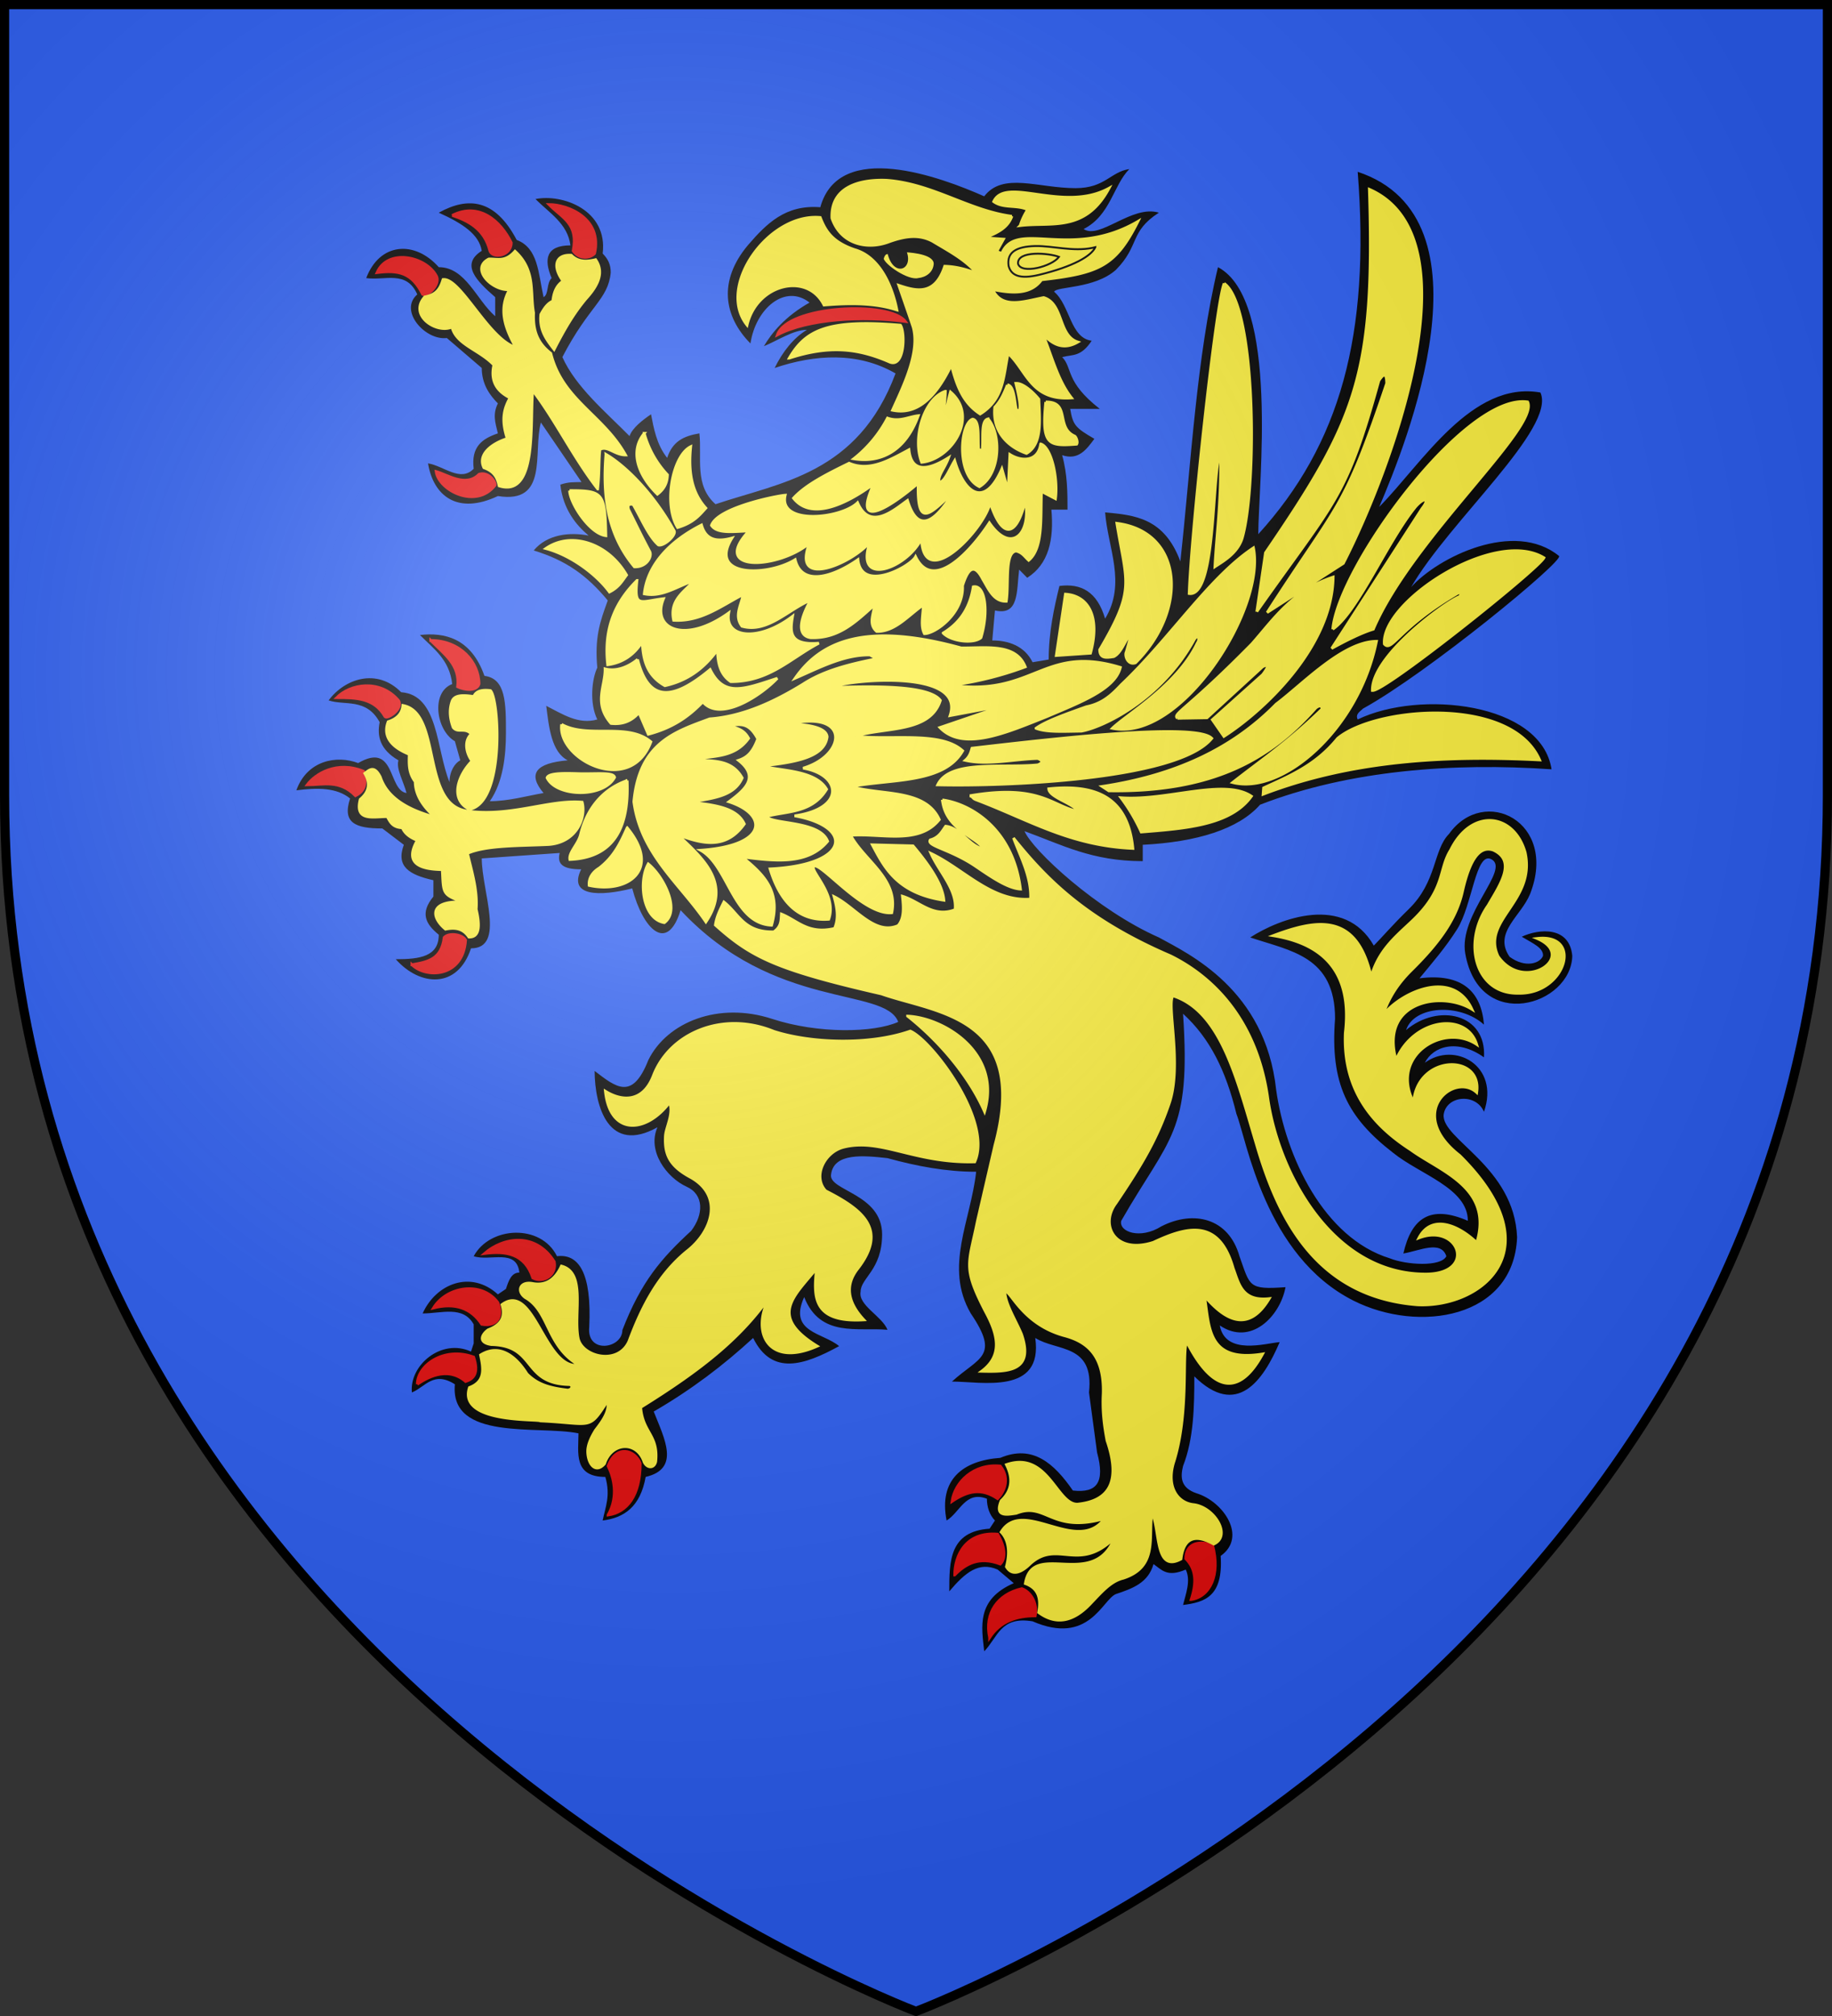 <svg xmlns="http://www.w3.org/2000/svg" xmlns:xlink="http://www.w3.org/1999/xlink" width="600" height="660" fill="#2b5df2" stroke="#000"><rect width="100%" height="100%" fill="#333333" stroke="none"/><radialGradient id="b" cx="221" cy="226" r="300" gradientTransform="translate(-77 -85)scale(1.35)" gradientUnits="userSpaceOnUse"><stop offset="0" stop-color="#fff" stop-opacity=".3"/><stop offset=".2" stop-color="#fff" stop-opacity=".25"/><stop offset=".6" stop-color="#666" stop-opacity=".13"/><stop offset="1" stop-opacity=".13"/></radialGradient><path id="a" d="M300 658.5S1.5 546.1 1.5 260.3V1.5h597v258.8c0 285.8-298.5 398.2-298.5 398.2Z"/><g fill="#fcef3c"><path fill="#000" stroke="none" d="M460.5 337.228c10.56-8.92 26.4-5.352 25.52 8.92-8.8-6.244-16.72-3.568-19.36 1.784 9.68-7.136 24.64.892 19.36 16.056-2.64-6.244-12.32-5.352-13.2.892-.88 8.028 23.162 17.01 24.042 40.202-1.065 26.582-32.208 31.497-53.575 20.73-29.101-14.664-34.936-52.574-38.341-61.137-3.468-14.174-8.686-24.771-17.486-32.799 2.64 39.248-4.4 40.14-20.24 67.792-.88 3.568 6.16 6.244 13.2 1.784 10.56-5.352 22-2.676 25.52 9.812 3.52 9.812 2.763 11.025 15.083 10.133-1.795 9.616-11.422 19.392-21.542 12.524 1.865 9.972 15.118 5.807 19.624 5.468-5.456 12.809-14.089 24.86-27.949 11.203 0 9.812-.176 20.436-3.696 29.356-.88 3.568-.88 7.136 4.4 8.92 8.8 2.676 16.72 14.272 7.92 20.516.88 13.38-5.28 15.164-12.32 16.056.88-3.568 2.64-8.028.88-11.596-6.16 2.676-7.92 0-10.56-1.784-1.76 6.244-7.04 8.028-12.32 9.812-4.4 1.784-8.8 16.948-27.28 8.92-10.56-1.784-11.44 5.352-15.84 9.812-.88-8.028-2.64-16.948 9.68-22.3l-5.28-4.46c-6.16-2.676-10.56.892-15.84 7.136 0-9.812 0-19.624 13.2-20.516l1.76-2.676c-1.76-1.784-2.64-4.46-2.64-7.136-7.04-2.676-8.8 4.46-13.2 7.136-2.64-13.38 5.28-19.624 17.6-20.516 10.56-4.46 17.6 1.784 23.76 10.704 7.92.892 10.56-2.676 7.92-12.488l-2.64-19.624c1.76-16.056-10.56-13.38-17.6-17.84 2.64 18.732-17.6 14.272-27.28 14.272 8.8-8.028 15.84-8.028 6.16-22.3-8.8-15.164 0-30.328 1.76-46.384-9.68 0-19.36-1.784-29.04-4.46-7.92-.892-17.6-1.784-18.48 5.352-.88 5.352 16.72 6.244 16.72 19.624 0 11.596-7.04 14.272-7.04 18.732-.88 4.46 7.04 8.028 8.8 12.488-9.68-.892-22 2.676-27.28-10.704-5.28 11.596 6.16 11.596 11.44 16.056-11.44 6.244-22 9.812-28.16-2.676-9.68 8.92-20.24 16.948-32.56 24.084 3.52 8.92 8.8 18.732-2.64 21.408-1.76 9.812-7.04 13.38-14.08 14.272.88-4.46 2.64-8.028.88-14.272-10.56 0-8.8-8.028-8.8-14.272-13.2-2.676-42.24 2.676-40.48-16.056-7.04-4.46-9.68.892-14.08 2.676-.88-8.92 9.68-17.84 19.36-13.38l.88-2.676v-6.244c-3.52-6.244-10.56-3.568-16.72-3.568 4.4-9.812 15.84-14.272 24.64-6.244l2.64-1.784c.88-2.676 1.76-5.352 4.4-5.352-.88-8.028-9.68-3.568-14.96-5.352 5.28-9.812 22-10.704 27.28 0 7.04-.892 11.44 5.352 10.56 23.192-.88 8.92 10.833 7.091 10.85 1.008 6.178-15.994 12.848-23.585 22.528-32.505 4.11-5.352 4.233-11.863-1.434-14.432-6.6-2.988-13.05-11.703-9.6-19.481-15.929 8.884-20.505-6.583-20.584-18.438 7.04 5.352 12.32 9.812 17.6-3.568 6.16-12.488 23.074-19.205 40.56-13.47 15.118 4.942 33.36 4.55 41.28.982-4.4-11.596-40.48-3.568-71.28-36.572-4.4 14.272-12.32 6.244-15.84-7.136-10.56 2.676-21.12 2.676-16.72-6.244-6.16 0-7.92-1.784-7.04-5.352l-25.52 1.784c0 10.704 7.92 29.436-3.52 29.436-4.4 13.38-16.72 12.488-24.64 3.568 7.92 0 14.08-.892 14.08-8.028-4.4-3.568-6.16-7.136-1.76-12.488v-5.352c-7.92-1.784-12.32-4.46-9.68-11.596l-7.04-5.352c-8.8 0-13.2-1.784-10.56-9.812-4.4-3.568-10.56-3.568-17.6-2.676 3.52-9.812 13.2-11.596 20.24-8.92 12.32-7.136 9.68 8.92 15.84 9.812-.88-3.568-3.52-8.028-2.64-10.704-6.16-3.568-7.04-8.028-6.16-12.488-4.4-8.028-11.44-5.352-16.72-7.136 5.28-7.136 15.84-10.704 23.76-2.676 12.32.892 11.44 18.732 15.84 29.436 0-3.568 1.76-6.244 3.52-7.136l-1.76-6.244c-6.16-3.568-7.92-16.056-.88-18.732-.88-8.028-6.16-11.596-10.56-16.056 7.92-.892 16.72.892 21.12 13.38 7.04.892 7.04 8.92 7.04 18.732 0 7.136-.88 16.056-5.28 22.3 6.16 0 12.32-1.784 17.6-2.676q-7.92-9.366 7.92-10.704c-5.28-2.676-6.16-10.704-7.04-17.84 5.28 2.676 10.56 6.244 16.72 4.46-2.64-5.352-1.76-13.38 0-16.948-.88-9.812.792-14.87 3.432-22.006-6.855-8.268-13.728-13.174-24.253-16.368 4.4-5.352 11.898-6.065 17.979-4.88-4.101-3.424-8.378-8.651-9.258-16.68 2.904-.963 4.224-.74 6.926-.847l-13.306-19.499c-2.64 9.812 2.64 26.76-14.08 24.084-13.2 6.244-21.12 0-22.88-10.704 5.28.892 10.56 6.244 14.96 1.784-.88-7.136 2.64-9.812 7.92-11.596-.88-3.568-1.76-6.244 0-9.812-2.64-2.676-5.28-6.244-5.28-11.596l-11.44-9.812c-7.04.892-15.84-8.92-9.68-14.272-3.52-8.028-10.56-4.46-16.72-5.352 4.4-11.596 15.84-12.488 23.76-3.568 8.8 0 12.32 10.704 18.48 16.056V97.28c-6.16-5.352-11.44-10.704-4.4-15.164-.88-5.352-6.16-8.92-14.08-12.488 9.68-5.352 18.48-4.46 25.52 8.92 7.04 2.676 7.04 10.704 8.8 18.732 1.76-.892.88-4.46 2.64-6.244-2.64-6.244-1.76-10.704 6.16-10.704-.88-7.136-7.04-10.704-11.44-15.164 8.8-1.784 23.76 3.568 22 17.84 1.76 1.784 2.64 3.568 2.64 6.244-.88 8.92-7.04 10.704-15.84 27.652 4.4 9.812 14.08 17.84 22 25.868.88-2.676 4.4-5.352 7.04-7.136.88 4.46 1.76 9.812 5.28 14.272 1.76-5.352 5.28-7.136 10.56-8.028.88 8.028-1.76 16.948 5.28 23.192 21.12-7.136 46.64-9.812 58.96-42.816-12.32-7.136-26.4-6.244-39.6-1.784 2.64-5.352 6.16-9.812 10.56-12.488-4.4 0-9.68 3.568-14.08 5.352 2.64-4.46 7.04-9.812 14.96-14.272-7.92-6.244-17.6 1.784-19.36 13.38-8.8-8.92-10.56-20.516-.88-32.112 6.16-7.136 12.32-13.38 23.76-12.488 6.16-22.3 39.6-9.812 53.68-3.568 6.16-8.028 17.6-2.676 29.92-2.676 9.68 0 11.44-5.352 17.6-6.244-5.28 5.352-6.16 15.164-14.96 19.624 5.28 3.568 15.84-8.028 24.64-5.352-9.68 6.244-6.16 10.704-14.08 18.732-7.04 6.244-19.36 5.352-20.24 7.136 5.28 4.46 5.28 15.164 12.32 16.056-3.52 5.352-6.16 4.46-9.68 5.352 3.52 3.568.88 8.028 12.32 16.948h-9.68c.88 5.352 1.76 6.244 7.92 9.812-2.64 3.568-5.28 7.136-10.56 5.352 1.76 6.244 1.76 12.488 1.76 17.84h-5.28c.88 9.812-.88 17.84-7.92 22.3l-2.64-2.676c-.88 7.136 0 15.164-7.92 13.38l-.88 9.812c5.28 0 10.56 1.784 13.2 7.136l5.28-.892c0-8.92 1.76-16.948 3.52-24.084 7.04-.892 12.32 1.784 14.96 10.704 7.04-11.596.88-23.192 0-34.788 9.68.892 19.36 1.784 24.64 16.056 3.52-32.112 5.28-66.9 12.32-96.336 20.24 10.704 13.2 71.36 13.2 87.416 26.752-29.41 36.758-65.054 32.56-118.636 45.76 15.164 15.84 89.2 7.04 109.716 14.08-14.272 30.272-41.424 52.8-37.464 5.28 11.596-30.008 42.299-42.328 63.707 8.8-9.812 33.757-22.122 48.426-10.187 1.804 1.463-43.058 38.356-64.178 49.952-.88.892-2.64 1.784-1.76 3.568 20.24-9.812 60.104-5.548 63.492 16.315-32.129-2.221-66.282.267-95.48 11.596-7.04 8.028-20.812 12.229-38.412 13.121v5.352c-16.72 0-26.4-5.352-38.72-9.812 2.64 6.244 23.76 25.868 44 34.788 9.68 5.352 34.9 16.921 38.42 49.925 3.098 21.881 15.612 48.454 37.216 55.126 5.412 2.176 16.764 2.881 18.524-.687-1.76-5.352-8.8-1.784-14.08-.892 2.64-11.596 8.8-16.056 21.12-10.704 0-10.704-15.708-15.146-24.508-22.282-14.96-11.596-20.627-22.675-18.982-43.895 0-20.516-14.59-22.131-27.79-26.591 9.68-6.244 30.8-14.272 40.48 2.676 2.64-2.676 6.222-6.868 11.37-11.873 9.416-9.134 7.99-19.347 13.27-24.699 11.44-16.056 35.78-4.005 26.55 19.633-2.93 7.296-12.18 12.693-6.724 20.596 5.14 3.8 9.997 2.177 10.948-.303.15-2.587-3.072-3.952-6.961-6.262 5.711-2.676 15.637-3.479 16.544 6.253-.352 16.243-30.387 25.377-35.042-.705-2.297-12.898 14.916-27.616 8.527-30.925-5.104-2.632-6.177 15.012-11.202 22.933-3.837 6.048-7.92 10.704-12.32 16.056 14.08-1.784 20.24 4.46 21.12 15.164-7.92-7.136-22.88-6.244-25.52 1.784"/><path d="M282.5 73.8c2 8.3 8.8 5.8 6-.8 3.6.2 11.4 1 11.2 4.9-.3 3.5-3.3 5.3-6.2 5.6-4 1-13.1-5.2-13.4-7.6.7-2.9 2.4-2.1 2.4-2.1Z" transform="matrix(.88 0 0 .892 42.5 17)"/><path fill="#e20909" stroke="#e20909" d="M240.998 103.862c11.51-5.988 31.829-6.99 47.679-4.935-5.869-7.727-43.859-5.901-47.679 4.935ZM395 568c2-6 2-11-2-15 0-5 4-7 10-5 3 11-1 19-8 20ZM165 73c2 3 6 3 8 1 3-13-10-18-17-18 5 5 11 7 9 17Zm-45-13c10-5 18 2 22 10 0 5-7 6-8 3-2-8-8-11-14-13Zm-6 22c2 3-3 8-5 7-4-8-9-9-17-8 4-9 18-6 22 1Zm0 72c4 1 11 6 16 1 3-1 6 2 6 4-7 9-21 2-22-5Zm-2 62c11 0 18 8 18 16-1 3-6 2-8 1 1-8-5-12-10-17Zm-35 21c7 0 14 0 18 7 1 1 7-3 5-6-7-8-18-6-23-1Zm-11 32c6 0 12-2 18 4 4-2 4-5 3-9-10-4-18 1-21 5Zm39 66c6-1 11-2 12-10 2-2 7-1 8 1-1 14-15 14-20 9Zm27 106c8-1 15 0 18 9 4 2 9-1 8-6-7-11-19-9-26-3Zm-19 20q12-3 18 6c6 1 8-3 6-8-6-8-19-6-24 2Zm-6 28c3-2 11-7 18-1 3-1 5-3 3-9-11-4-21 3-21 10Zm71 48c4-7 2-14 0-18 3-8 10-6 12-1 0 12-5 18-12 19Zm128-5c1-7 8-14 18-13 4 5 1 10-1 12-6-4-11-3-17 1Zm1 27c0-7 4-16 16-15 3 5 3 9 1 11-8-3-13 0-17 4Zm13 23c4-6 10-8 17-8 1-5-2-9-5-10-9 2-14 9-12 18Z" transform="matrix(.88 0 0 .892 42.5 17)"/><path stroke="#fcef3c" d="M285.527 94.717c-2-9.93-7.027-19.717-15.747-22.137-8.51-2.87-10.9-7.06-12.8-11.82-19.17-1.76-38.797 25.348-27.237 39.518 3.61-15.19 22.447-19.618 28.627-7.368 10.242-.842 19.281-.737 27.13 1.8zM245.43 112.39c14.643-4.699 25.34-3.752 37.3 1.4 5.67 2.44 5.938-10.869 4.101-13.508-27.457-2.316-35.414 2.04-41.401 12.108Zm0 0c14.643-4.699 25.34-3.752 37.3 1.4 5.67 2.44 5.938-10.869 4.101-13.508-27.457-2.316-35.414 2.04-41.401 12.108m85.93-48.64C343 62.34 355.6 66.4 364.48 50c-16.97 9.23-38.48-4.62-42.97 4.93 3.65 2.6 8.49 1.07 12.66 2.94a23.5 23.5 0 0 0-2.81 5.88ZM250.6 232c-11.14 6.76-22.6 11.87-34.79 12.78-12.85 4.72-26.19 8.7-28.22 30.41 2.63 19.34 17.09 30.01 26.83 44.13 9.79-14.32-1.28-23.37-10.42-32 9.36 3.53 18 5.38 24.74-3.98-2.9-6.1-11.5-7.02-20.08-7.95 7.64-1.5 16.19-1.88 19.28-8.94-4.17-7.27-11.63-5.96-18.29-6.76 7.26-1.48 15.35-.4 20.67-7.76-1.97-3.63-4.7-3.53-7.15-4.77 3.93-.28 7.12-1.4 10.54 4.97-2 5.23-4.13 6.87-7.16 7.87 7.9 6.13 2.55 10.7-3.58 15.2 14.49 4.6 14.88 16.05-10.54 17.8 10.34 5.57 12.07 26.9 26.44 27.52 3.66-12.56-3.1-18.76-10.93-25.05 12.06 1.46 24.33 3.1 31.8-5.77-2.95-7.7-21.23-6.13-22.74-9.14 7.64-1.99 16.89-1.12 22.35-9.94-4.35-7.5-19.1-6.68-23.66-8.62 11.86-1.27 22.94-3.07 23.86-10.66-.4-3.68-8.11-4.5-13.92-4.77 22.89-5 20.79 11.67 4.97 16.3 14.15 2.37 16 14.8-3.18 17.5 22.28 3.98 20.79 18.02-9.14 19.47 3.52 11.44 10.2 19.37 21.86 18.49 3.25-9.05-7.16-17.73-5.56-19.48 2.65-1.58 18.42 18.08 29.02 17.1 2.63-12.38-10.11-19-15.3-28.43 11.46-.87 25.33 3.67 33-5.77-5.3-11.44-21.42-8.75-32.8-12.12 15.2-2.86 34.5-1.07 41.5-13.12-8.22-7.39-26.6-3.72-40.12-5.37 11.44-3.44 27.96-1.15 31.81-13.14-4.39-5.83-26.69-5.16-40.35-4.75 2.65-2.33 50.1-7.71 43.93 10.34l20.47-3.78-24.25 8.15c8.68 8.88 24.4 2.04 39.76-3.98 12.14-5.13 25.5-9.98 27.43-18.09-28.68-8.6-32.1 10.79-63.01 6.56a128 128 0 0 0 27.63-6.76c-3.49-8.69-14.31-6.89-23.86-6.95-35.86-9.74-52.32-2.36-61.82 11.13 9.14-3.91 18.18-8.68 27.83-8.55l2.55 1.4c-9.89 1.94-19.57 4.25-27.4 9.28Zm40.92 59.38c4.29 5.06 10.95 13.31 11.48 19.97-17.56-2.6-22.25-12.2-26.66-20.35zm21.1-18.38c1.38.47.95.96 2.33 1.48 19.55 7.26 34.9 16.86 58.39 17.86-1.9-19.5-14.58-23.6-31.34-21.9.14 3.13 9 5.25 11 8.31-9.79-1.9-14.17-10.21-40.39-5.75zm-10.2 1.52c10.42 1.4 26.29 10.43 29.08 32.74-4.76-.26-11.01-4.54-16.71-8.36-9.44-6.31-18.43-7.46-16.88-9.7 3.38-.9 4.35-3.2 5.74-5.03 5.6.57 9.07 7.58 14.17 8.34-2.86-4.58-14.18-7-15.4-18zm-1.76-5.52c23.97.6 89.34-1.6 102.05-17.06-5.71-6.06-60.31.3-89.27 3.6-.44 1.46-.8 3-2.52 4.46 8.22 1.88 18-.43 27-.68 1.94.78 2.04 1.56 0 2.34-13.42 1.28-32.8-1.95-37.26 7.34Zm68.21 4.72a67.5 67.5 0 0 1 7.56 12.6c16.57-1.32 33.32-2.48 41.03-13.14-10.14-6.74-31.46 1.82-48.59.54Zm52.91-1.26C455 259.9 490 258.14 524.73 259.86c-10.53-23.75-61.2-19.52-75.23-7.92-8.2 9.95-17.94 13.8-27.54 18.18zm-59.93-2.88c26.39-3.96 48-13.33 64.8-30.23 9.95-7.35 24.77-22.97 37.35-23.04-6.67 32.58-35.2 56.53-53.56 51.83 10.7-8.33 19.99-14.3 33.3-27-.22-1.5-1.16-1.23-2.34-.35-16.53 18.43-37.75 31-77.03 30.41zm28.08-25.01 10.98-.18 20.7-18.72q3.585-1.8 0 2.88l-18.72 16.55 4.31 6.13c14.15-8.91 40.3-32.42 40.68-58.5-15.17 4.9-22.32 15.63-30.24 24.48-24.35 24.42-29.72 25.65-27.71 27.36Zm-52.65 3.67c4 1.57 10.72 1.1 16.87 1.06 8.15-1.44 29.82-11.55 42.1-33.75 1.29-1.9 2.22-.27 1.01 1.45-7.42 15.4-26.3 26.13-31.58 31.24 25.52 5.23 57.2-43.83 52.53-66.24-16.37 10.64-31.25 33.47-49.21 50.22-3.31 3.45-6.74 6.89-13 8.11-7.48 2.64-15.06 5.27-18.72 7.9zm125.18-13.9c3.81 1.1 61.72-44.43 63.87-48.68-18.44-11.15-60.7 16.16-59.43 31.64 2.81 3.25 5.37-5.98 27.37-18.63 1.6-.46 1.45-.01.68 1.19-5.45 2.06-32.76 21.73-32.5 34.48zm-14.75-22.46c2.06-23.04 49.29-86.88 72.55-83.43 4.53 9.4-42.93 49.98-57.44 83.43-4.32 1.28-10.12 4.12-15.51 7.06l33.65-51.4c2.97-3.68.92-4.33-2.42-.6C468 179.71 457 205.6 447.71 211.88Zm-28.27-6.45 3.22-21.6c33.79-48.84 40.84-65.25 38.67-133.42 40.93 17.78 7.48 104.31-9.67 137.3l-28.36 18.04c26.68-40.88 28.39-36.9 44.48-84.11-.05-4.35-1.33-3.33-2.9-.97-12.28 43.67-15.99 43.5-45.44 84.76ZM407.31 84.96c11.893 8.1 12.32 74.291 6.74 93.421-1.74 5.67-7.22 8.619-10.2 10.569.6-11.95 2.33-22.6 2.14-41.64-3.49 5.64-1.3 52.9-11.72 51.48.72-21.95 10.005-107.395 13.04-113.83ZM367.35 173c3.65 22.18 7.1 23.86-6.38 46.4.03 3.42 2.72 2.92 5.25 2.54 3.1-1.5 4.36-6.8 6.51-8.25l-1.86 6.52c-.73 1.36.59 5.04 3.46 3.99 19.67-19.27 17.9-48.1-6.98-51.2Zm-22.54 48.53 3.4-22.53c8.54.55 13.08 8.2 9.36 21.68zm-42.1-8.25c6.98-4.16 10.09-10.1 11.2-16.97 4.5-.9 5.83 9.07 2.89 18.67-2.66 2.33-11.04 1.45-14.09-1.7Zm-13.23 140.6c11.67 9.1 22.81 21.96 28.66 35.12 6.53-21.83-15.4-34.57-28.66-35.13zm51.41-225.41c-1.58 15.85.93 16.31 11.52 15.51.56-.76-.18-2.64-.72-2.98-7.27-3.14-1.42-12.68-10.8-12.53Zm-14.28-6.22c3.05-.05 2.67 9.1 3.68 9.52l.12-.23c1.2.46 1.4-1.66-.65-9.9 2.86-.18 6.8 3.63 8.6 5.83.22 7.33 1.44 16.42-4.61 19.89-5.38-1.81-12.87-6.78-11.83-16.97 2.28-2.39 3.41-5 4.69-8.14Zm-7.14 12.44c5.1 5.96 4.45 20.31-3.23 24.88-8.85-4.13-7.24-23.38-2.53-24.8 2.8.54 1.82 7.16 2.23 11.2l1.3.31c.55-4.16-.69-11.07 2.23-11.6zm-15.93-10.14c-8.06 2.68-12.33 17.24-8.82 26.07 11.18-1.13 21.45-16.73 10.72-25.83-1 3.44-1.3 6.21-2.27 7.15-.3-1.5.3-3.2.38-7.39zm-34.12 24.77A46.6 46.6 0 0 0 282 134.38c4.43 1.56 7.88-.5 11.48-.88-4.96 13.5-14.48 17.41-24.06 15.82Zm247.776 196.182c17.258.115 23.861-22.111 6.555-20.125 15.334 6.505-4.751 20.333-14.491 6.573-6.377-13.388 14.1-20.1 10.07-38.16-4.22-14.59-20.04-16.34-27.73-.89-4.67 7.3-1.67 14.63-15.2 26.86-5.81 5.38-11.63 10.2-14.4 19.6-5.37-23.71-20.33-21-36.48-15.01 14.48 2.35 29.96 9.83 26.86 35.65-.9 20.37 9.36 33.44 24.38 42.96 10.9 7.86 30.76 13.88 24.55 34.04-6.9-6.55-16.88-10.56-21.55-1.7 14.82-5.6 21.7 12.92 3 13.24-34.76.38-55.06-36.54-59.18-64.3-3.79-27.24-18.76-43.94-36.22-52.47-31.14-13.21-46-27.91-58.47-43.28 2.75 7.3 6.68 14.26 6.36 22.43-14.45 1.08-24.78-11.04-37.1-16.78 3.07 6.86 9.8 13.36 9 20.67-8.15 3.11-13.15-3.04-19.6-4.95.44 4.08.74 8.09-1.6 10.78-8.75 3.76-15.95-6.8-23.84-10.64 1.07 3.93 1.89 7.81.17 11.7-9.9 2.27-13.71-2.9-19.78-5.3-.16 2.3.05 4.6-2.83 6.54-11.16.22-12.87-6.55-18.55-10.96-1.34 2.69-2.75 5.34-3.18 8.48 13.24 11.73 22.53 16.4 61.83 25.27 20.23 7.03 55.17 8.05 42.23 55.47l-6.54 27.91c-3.25 15.84-5.58 16.84 3 33.21 4.54 8.24 6.65 16.01-1.46 21.91 10.11.26 19.6-.02 14.9-13.6-2.21-5.24-6.07-11.14-6.2-15.63 1.92-1 6.18 11.88 22.1 16.16 8.5 2.21 14.86 7.28 14.48 21.2-.37 6.33.38 11.91 1.41 17.31 5.31 15.29.63 22.15-10.95 23.32-7.75.28-11.02-19.79-26.5-14.49 2.76 5.4 1.87 9.74-1.95 13.25-2.35 5.77 1.55 5.25 5.66 4.6C341 532 343 543.88 362.8 538.29c-10.18 13.6-30.5-8.06-38.52 4.95 2.71 2.76 3.45 7.15 1.96 12.73 2.15 3.6 5.68 2.03 8.75-.97 10.31-9.37 18 3.49 31.52-9.64-7.9 19.55-30.55.55-33.22 16.78 5.21 1.86 5.83 5.86 4.95 10.6 6.54 4.76 13.07 3.48 19.61-3.53 3.69-3.78 7.25-7.95 11.84-9.01 13.19-4.2 9.27-15.2 10.77-24.03 3.12 6.5.98 22.16 10.78 16.96 1.05-8.13 5.5-9.14 12.19-5.48 6.75-2.98.32-13.51-7.44-14.48-5.7-.54-10.22-6.04-7.58-15.2 5.98-18.2 3.13-40.7 4.95-44.52 9.53 18.34 19.4 20.46 28.27 4.42-20.8 3.31-19.75-10.04-21.64-21.2 7.2 8.25 16.1 14.12 24.11.88-10.28 1.13-11.3-5.55-13.43-11.13-5.24-18.3-17-15.42-29.68-9.54-14.35 4.58-20.06-6.29-14-14.3 10-14.59 15.42-23.82 19.85-36.58 4.91-14.03-1.02-36.48 1.4-39.57 18.04 5.72 23.95 31.16 31.09 54.57 7.62 25.72 21.36 55.96 60.07 58.85 23.77 1 51.02-20.2 15.54-54.85-20.37-15.63-2-30.74 6.36-23.07 2.25-14.45-22.13-14-23.5 3.55-8.97-17.05 11.1-29.37 23.5-21.2-3.72-12.08-23.4-9.7-30.03 5.65-6.06-21.7 17.11-25.41 28.27-18.55-7.19-15.45-27.07-5.98-33.4 2.47 1.52-3.6 3.38-9.44 10.56-16.54 10.04-9.75 16.89-18.56 19.29-29.15 2.71-11.84 6.36-16.9 11.45-15.22 8.8 3.98 2.53 12.7-1.9 20.29-9.774 13.656-4.7 32.95 11.66 32.25zM339 143.88c-1 6.86-7.46 6.37-11.46 3.84L326.9 161l-2.32-8.01c-6.35 14.51-13.92 9.23-17.57-3.01-2 3.27-4.12 8.52-5.8 7.79-.5-2.3 2.15-4.98 3.55-8.88-7.89 4.92-13.88 5.5-14.76-2.89-7.31 3.85-14.6 8.16-22.27 4.94-8.09 3.91-16.11 7.85-20.72 12.84 6.39 8.03 18.84 2.78 29.87-5.2-8.53 18.3 7.33 7.55 16.54-.27-.46 16.97 4.35 11.34 13.25 3.15-5.31 8.31-12.7 17.54-17.22 3.14-4.69 3.24-13.92 11.55-18.58.82-6.14 5.97-29.56 8.34-26.92-2.73-3.06.2-25.13 4.5-27.47 11.07 2.13 3.2 8.32 2.24 13.94 2.05-14.7 15.6 11.34 13.85 22.55 4.5-6.96 17.53 16.79 6.9 22.55-.54-6.1 17.16 13.85 9.75 19.13-1.1.8 20.33 23.79-3.96 25.55-13.25 4.38 13.28 9.7 13.14 13.12-.68 2.22 12.2-5.31 19.7-13.4 8.06-6.32 9.62-20.8 26-27.46 12.44-1.94 3.67-20.16 13.4-21.45 1.09-9.15 6.3-20.87 10.04-23.37 0-10.06 6.17-32.63 6.67-23.5-7.93-5.3 1.43-9.68 1.04-11.35-4.78-11.8 5.87-20.17 14.64-21.31 25.28 6.74 1.37 12.35-2.91 18.44-4.78-3.25 3.88-9.19 6.88-7.51 14.48 10.2.6 17.6-5.25 25.82-9.43-.6 3.83-3.4 7.75-.4 11.62 9.43 2.63 17.08-6.05 25.55-9.57-3.56 6.25-5.54 12.9 0 13.78 10.3.36 16.5-5.53 23.78-12-.27 3.31-2.4 7 .82 9.7 6.86.14 11.71-5.88 17.35-9.7-.06 3.59-1.16 7.59.41 10.52 3.83.05 14.67-7.24 14.21-17.63 1.91-5.89 4.16-8.77 7.52-2.32 2.27 3.7 4.04 8.18 8.75 8.06 1.03-6.35-.72-17.96 3.68-18.44 2.37.6 3.11 2.05 4.65 3.41 5.46-4.48 4.39-15.66 4.78-25.28l5.2 2.68c1.01-7.62-1.54-19-5.52-20.13zm-161.8 3.8c7.28 4.19 17.64 14.28 25.37 28 1.06 1.62-3.88 5.9-5.83 5.27-3.52-3-6.32-9.58-9.4-14.85-1.62-.35-2.2.25-1.68 1.88 2.56 5.02 4.44 9.02 7.89 15.41.91 1.97-1.3 5.78-5.75 5.6-10.33-12.18-11.8-26.63-10.6-41.3zm31.57-2.81c-.87 8.57.03 16.47 5.64 22.55-2.44 2.68-4.68 5.43-10.53 7.14-5.33-8.61-1.88-26.44 4.89-29.69Zm-17.29-4.88a36.1 36.1 0 0 0 8.65 15.22c-.13 3.56-1.7 5.56-3.76 7.13-7.58-7.34-10.2-16.06-4.89-22.35ZM163.68 161c.13 4.64 7.45 15.83 13.52 16.56-.33-15.7-.96-16.56-13.53-16.56zm-8.84 21.26c9.5 2.5 18.93 9.6 23.68 15.97 3.48-1.7 4.71-4.02 6.39-6.23-6.8-11.64-20.57-16.25-30.07-9.74ZM192.96 298c5.55 4.4 12.23 16.98 6 21.58-8.23-1.35-9.63-15.34-6-21.58Zm-7.84-13.26c-2.48 5.5-4.9 10.59-10.4 14.79-2.38 1.42-4.02 3.63-3.76 6.38 14.44 3.09 27.04-5.75 14.16-21.17Zm0-17.34c.77 17-4.74 28.31-21.33 29-.5-2.6 3.13-5.66 3.97-9.17 1.86-7.72 6.86-16.23 17.37-19.83zm-29.83-1c.6-1.9 7.07-1.66 12.5-1.5 6.58.1 12.21-.6 12.67 1.34-4.27 7.73-21.74 7.2-25.17.16Zm5.43-19.6c9.88 5.34 24.48-.85 33.24 6.41-7.72 20.26-34.96 6.33-33.24-6.42zm79.07 207.73c-9.47 12.82-3.84 29.24 16.09 20.47-18.25-11.07-8.65-18.21-.32-28.44-1.03 10.08-1.65 19.93 17.68 18.8-6.25-6.6-6.93-12.74-2.55-18.48C282.36 432.28 272.93 425 259 418c-5-5.31-.39-14.32 6.75-16.03 13.86-3.4 26.25 5.97 48.73 5.41 6.88-15.14-16.212-44.787-23.992-48.017-15.374 5.313-37.179 4.436-50.825.093-18.955-7.648-38.665.574-44.783 16.234-4.024 10.299-12.05 9.31-17.88 5.74 1.73 16.47 15.19 15.56 23.93 4.14 1.53 4.43-1.44 9.06-1.6 12.43-.33 6.64 1.5 10.92 9.57 15.15 12.2 6.85 7.85 19.85-1.6 27.04-10.69 8.64-16.74 20.37-21.5 32.97-4.08 9.2-17.8 5.65-18.95-1.28-1.69-9.1 3.01-23.95-6.21-26.27-2.5 5.39-6.22 7.25-10.83 6.37-4.82-.8-5.81 3.02-2.55 5.25 9 5.04 7.74 17.77 19.9 24.77-12.88 1.83-16.63-31-28.66-22.22 1.2 3.8.47 7.13-5.1 9.22-1.86 1.24-4.4 4.57 1.12 5.43 16.88.32 11.4 14.22 28.92 14.68 1.53.04 1.46 1.8-.44 2.02-6.83-.82-11.2-2.02-15.16-5.95-3.55-5.6-9.68-11.6-17.3-6.93 1.03 4.87 1.96 9.69-4.14 11.95-4.4 13.17 25.396 11.458 26.43 12.26 19.507.888 17.8 3.7 25-7.32.8 3.56-1.68 7.12-4.49 10.68-1.34 2.18-2.94 5.11-2.92 7.84.05 4.6 2.92 8.31 6.29 4.49 2.65-7.99 12.08-8.45 14.7-.62 1.09 2.3 3.72 2.47 4.35-.13 1.06-9.83-4.84-10.55-5.6-19.93 22.74-13.94 38.3-25.94 49.63-42.94ZM189 222.95c-3.52 2.84-8 4.56-12.12 3.47.12 6.43-4.37 12.58 2.23 20.05 3.75.39 7.3-.47 10.4-3.96l3.46 7.92c9.48-2.43 15.41-6.85 20.3-11.88 6.61 7.65 21.9-2.55 27.73-8.67-12.54 4.04-19.83 7.06-25-3.22-13.6 11.14-22.78 12.47-27-3.71Zm-.24-28.97c-7.58 7.47-12.51 16.9-10.9 30.95 5.66-.76 9.87-3.7 12.88-8.42.26 6.37 1.6 12.34 8.42 16.1 8.67-1.87 14.84-6.65 19.56-13.13.11 4.65.92 8.95 4.95 11.64 14.33.04 22.05-8.51 32.81-14.12-11.33.95-10.73-4.38-9.78-9.9-12.5 9.44-25.47 8.14-23.77-1.23-16.47 11.71-28.93 5.84-24.26-5.2-8.74 1-11.03 3.56-9.9-6.69zM328.31 60.31c-1.67 4.57-5.88 6.17-9.95 7.93l6.84.47-2.8 4.97c.57-.9 1.89.76 2.33-.16 5.73-11.9 25.7 3.02 50.52-11.34-8.36 16.36-14.25 19.02-35.9 21.45-4.04 5.5-10.9 5.02-18.2 3.57 3.45 7.3 11.56 4.38 18.97 2.95 7.5 2.2 5.34 14.04 12.74 16.32-5.3 3.06-9.4 1-13.05-2.95 3.36 8 5.5 16.96 10.72 23.47-15.1 1.13-16.7-10.02-23.62-16.32-1.8 8.24-1.5 16.75-10.42 22.23-6.49-4.14-8.72-10.48-10.72-17.9-6 12.23-13.02 18.37-21.92 16.5 4.1-8.97 10.214-21.103 7.733-30.367 0 0 .055-.033-5.393-15.483 6.81 2.28 13.5 3.74 17.1-7 3.58.08 7.54.9 11.96 2.64-4.31-5.11-10.6-8.29-16.48-11.8-4.77-2.49-9.77-2.13-16.47.3-7.9 2.87-17.69.8-20.99-8.79-.5-11.7 10.69-14.3 20.37-13.9 17.12 1.24 30.62 11.13 46.63 13.21ZM125.7 294.14c6.93-3.02 19.5-2.74 30.21-3.24 10.52-.78 14-10 12.47-15.54-12.19-1.07-26.58 5.52-42.85 3.25-17.23-2.4-9.3-36.15-23.9-38.76-.28 3.09-2.27 4.96-5.47 5.98-2.28 5.9 2.04 9.65 7.84 11.95-.08 3.36-.33 6.72 2.23 10.07.02 4.33 2.32 8.65 7.34 12.98-10.63-2.83-17.86-7.39-20.31-14.69-2.26-4.41-4-2.68-5.8-1.36 2.36 3.92 1.38 7-1.71 9.56-2.1 8.21 4.83 6.32 10.07 6.32 1.08 1.9 1.92 3.95 5.63 4.1 1.2 2.92 4.53 4.18 5.55 4.6-4.53 7.8-.17 10.64 9.3 10.76.49 8.73-.14 9.1 7.69 11.88-12.66-.58-11.85 5.6-6.49 9.97 3.26-.62 6.36-.54 8.7 2.9 4 .13 4.2-4.06 2.74-10.24.53-6.83-1.6-13.66-3.24-20.49Zm48.44-133.74c.69-6.3.37-11.07.86-14.5 2.8-1.53 5.44 2.04 9.53 2.03-8.26-14.65-23.53-20.18-27.82-37.3-4.75-3.63-6.71-7.97-6.4-14.85-1.41-7.59.89-15.55-6.93-22.65-3.76 4.18-6.58 2.72-9.76 2.87-7.03 3.53 1.23 11.72 7.69 11.26-3.97 6.94-1.94 13.68 2.34 21.17-10.11-3-20.65-25.76-27.07-24.9-1.07 3.47-2.48 5.58-6.8 6.38-6.18 6.88 4.6 13.64 10.13 11.06 1.56 6.46 10.3 8.4 15.58 13.93-1.38 6.1 1.32 9.74 6.02 12.05-1.98 3.55-3.51 7.58-1.03 14.96-5.91 1.87-11.08 5.88-8.69 10.7 3.49 1.23 4.96 3.21 5.67 6.66 14.22 4.42 11.44-22.58 12.5-35 8.42 10.87 15.17 24.68 24.18 36.13Zm-47.75 117.58c13.33-2.4 11.08-40.57 7.85-43.58-3.58-.46-5.48.39-6.24 2.18-4-.61-7.33-.65-8.13 1.93-1.06 3.14-.7 6.28.48 9.42 1.83 2.22 4.3-.2 6.77 2.41-3 2.63-1.75 7.38.24 9.9-5.22 5.24-8.4 14.1-.97 17.74Zm31.53-168.77c-2.74-3.54-5.57-7.02-4.94-12.88 1.17-2.08 2.43-4.05 4.45-4.86.34-2.88 1.12-5.56 3.8-7.37-3.9-5.2-3-9.85 3.09-9.48 2.64 2.59 5.78 2.38 9.07 1.62 3.61 5.2.1 10.35-3.73 14.5-4.66 5.55-7.97 11.26-11.74 18.47Z" transform="matrix(.88 0 0 .892 42.5 17)"/><path fill="none" stroke-width=".7" d="M345.83 75.22c-3.64-1.4-15.64-2.48-15.24 2.52 1.2 4 12.64.98 15.24-2.52Zm13.53-3.56c-1.52 3.28-8.21 7.1-20.85 10.13-7.33 1.75-10.52.24-11.44-3.29-.7-4.94 2.73-7.08 9.98-7.26 6.52-.1 13.91 2.13 21.2.68l1.11-.27Z" transform="matrix(.88 0 0 .892 42.5 17)"/></g><use xlink:href="#a" fill="url(#b)" stroke-width="3"/></svg>